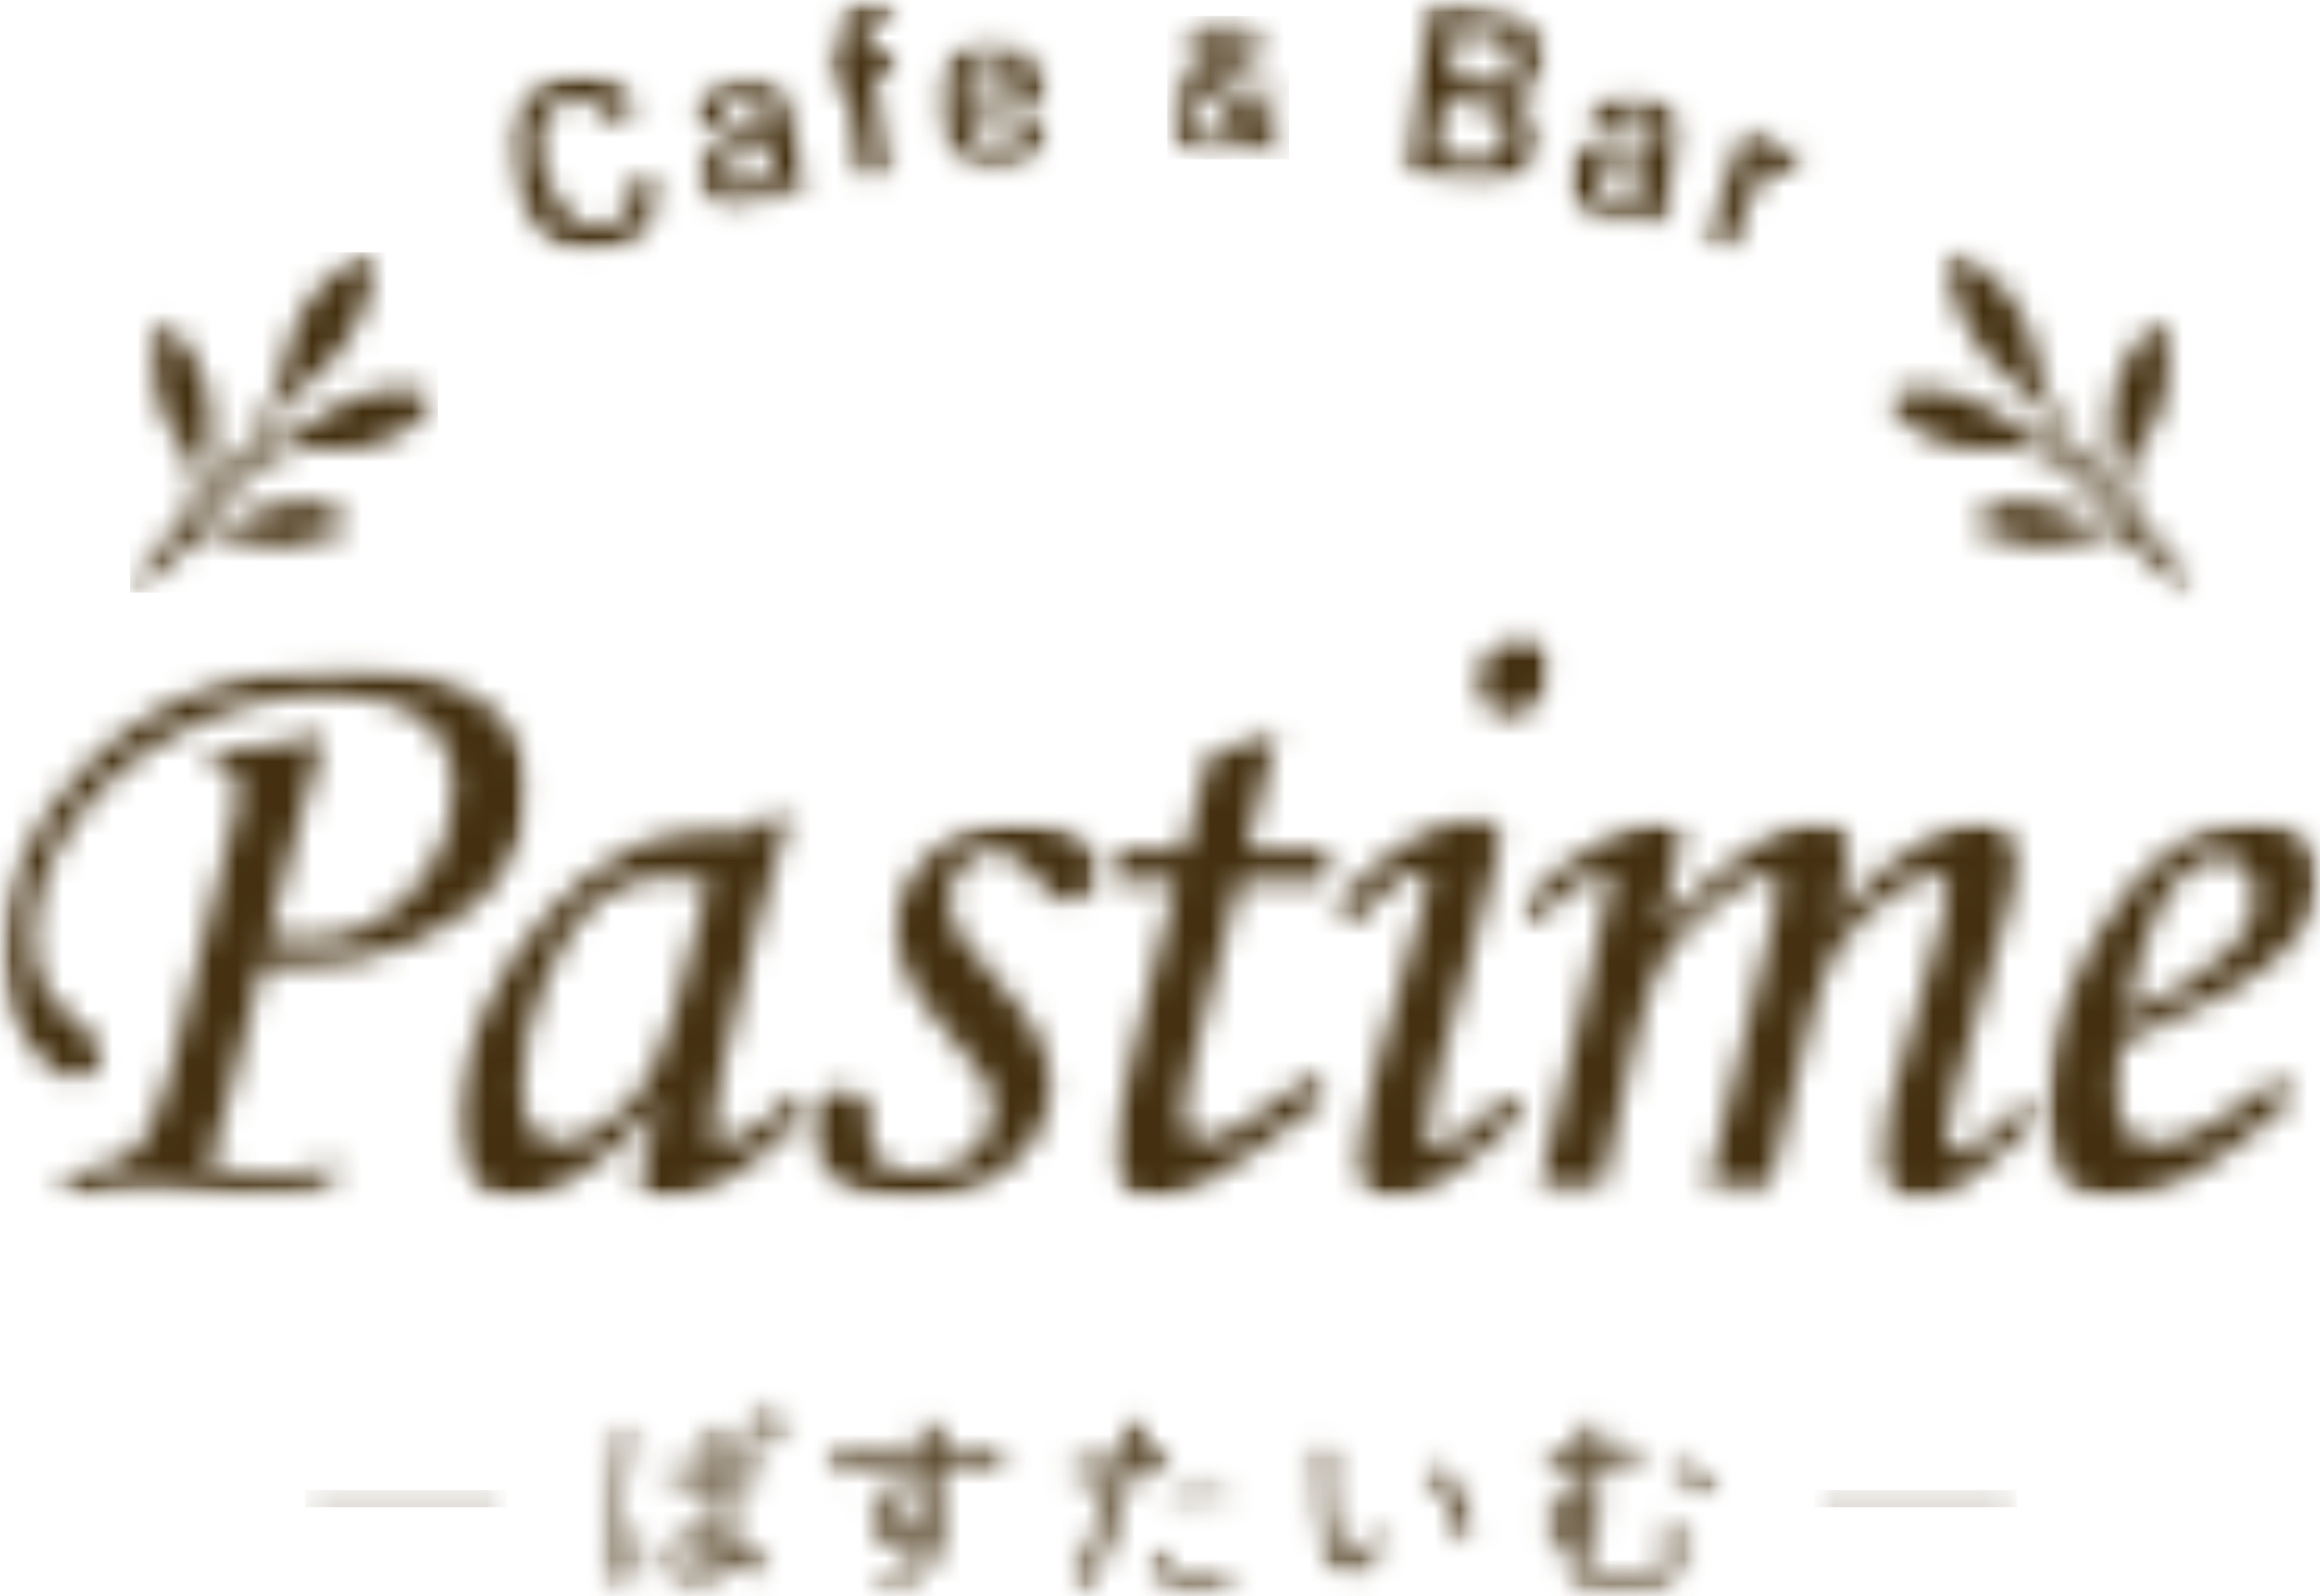 <svg width="93" height="64" viewBox="0 0 93 64" fill="none" xmlns="http://www.w3.org/2000/svg">
<mask id="mask0_84_695" style="mask-type:luminance" maskUnits="userSpaceOnUse" x="5" y="10" width="13" height="14">
<path d="M5.211 10.067H17.602V23.758H5.211V10.067Z" fill="white"/>
</mask>
<g mask="url(#mask0_84_695)">
<mask id="mask1_84_695" style="mask-type:luminance" maskUnits="userSpaceOnUse" x="5" y="10" width="13" height="14">
<path d="M14.909 10.326C14.898 10.157 14.71 10.059 14.564 10.147C12.917 11.125 11.832 12.413 11.491 14.167C11.088 16.247 10.006 17.901 8.71 19.477C8.567 19.652 8.399 19.808 8.154 19.956C8.602 17.414 8.885 14.946 6.655 12.984C6.528 12.871 6.322 12.946 6.292 13.114C6.019 14.676 6.091 16.096 6.971 17.422C7.149 17.692 7.35 17.948 7.502 18.231C7.993 19.146 8.026 20.053 7.334 20.888C6.771 21.567 6.167 22.213 5.586 22.877C5.457 23.022 5.31 23.168 5.237 23.339C5.21 23.401 5.212 23.477 5.219 23.554C5.234 23.681 5.353 23.772 5.477 23.75C5.555 23.737 5.628 23.717 5.676 23.672C6.176 23.203 6.62 22.667 7.149 22.231C7.959 21.562 8.863 21.329 9.923 21.672C11.144 22.068 12.356 21.808 13.53 21.384C14.065 21.191 14.093 20.908 13.615 20.58C12.825 20.036 11.905 20.018 11.06 20.261C10.015 20.562 9.031 21.07 8.023 21.491C7.89 21.546 7.768 21.58 7.597 21.637C8.68 20.223 9.755 18.79 11.491 18.131C11.988 17.943 12.599 17.964 13.146 18.014C14.829 18.173 16.158 17.459 17.353 16.397C17.726 16.064 17.559 15.835 17.133 15.743C15.562 15.397 14.15 15.789 12.853 16.691C11.996 17.287 11.141 17.89 10.208 18.414C10.76 17.324 11.158 16.159 12.223 15.443C13.692 14.445 14.742 12.42 14.877 11.32C14.927 10.922 14.932 10.631 14.909 10.326Z" fill="white"/>
</mask>
<g mask="url(#mask1_84_695)">
<path d="M5.211 10.115H17.554V23.758H5.211V10.115Z" fill="#443010"/>
</g>
</g>
<mask id="mask2_84_695" style="mask-type:luminance" maskUnits="userSpaceOnUse" x="12" y="59" width="9" height="2">
<path d="M12.227 59.737H20.34V60.42H12.227V59.737Z" fill="white"/>
</mask>
<g mask="url(#mask2_84_695)">
<mask id="mask3_84_695" style="mask-type:luminance" maskUnits="userSpaceOnUse" x="12" y="59" width="9" height="2">
<path d="M12.568 59.737H19.998C20.186 59.737 20.339 59.89 20.339 60.078C20.339 60.266 20.186 60.419 19.998 60.419H12.568C12.38 60.421 12.227 60.268 12.227 60.078C12.227 59.887 12.38 59.737 12.568 59.737Z" fill="white"/>
</mask>
<g mask="url(#mask3_84_695)">
<path d="M12.227 59.737H20.34V60.42H12.227V59.737Z" fill="#443010"/>
</g>
</g>
<mask id="mask4_84_695" style="mask-type:luminance" maskUnits="userSpaceOnUse" x="20" y="2" width="7" height="9">
<path d="M20.347 2.931H26.604V10.149H20.347V2.931Z" fill="white"/>
</mask>
<g mask="url(#mask4_84_695)">
<mask id="mask5_84_695" style="mask-type:luminance" maskUnits="userSpaceOnUse" x="20" y="2" width="7" height="9">
<path d="M23.651 10.128C23.135 10.128 22.646 9.98 22.198 9.684C21.531 9.248 21.019 8.526 20.674 7.537C20.275 6.399 20.267 5.407 20.646 4.587C20.969 3.896 21.538 3.404 22.335 3.124C22.688 3.001 23.034 2.938 23.357 2.938C23.68 2.938 23.994 3.001 24.285 3.124C24.783 3.335 25.204 3.716 25.535 4.256C25.537 4.261 25.535 4.266 25.532 4.269L24.52 4.923L24.513 4.925C24.51 4.925 24.508 4.923 24.508 4.92C24.134 4.251 23.696 3.925 23.164 3.925C23.004 3.925 22.833 3.956 22.658 4.018C22.119 4.206 21.799 4.579 21.674 5.163C21.558 5.692 21.633 6.344 21.897 7.098C22.195 7.955 22.601 8.554 23.102 8.877C23.36 9.042 23.63 9.126 23.907 9.126C24.071 9.126 24.24 9.095 24.407 9.038C25.192 8.764 25.5 8.143 25.355 7.141C25.355 7.139 25.355 7.136 25.357 7.134C25.36 7.131 25.362 7.131 25.365 7.131L26.558 7.086C26.565 7.086 26.567 7.089 26.567 7.093C26.685 8.509 26.061 9.467 24.713 9.938C24.349 10.065 23.992 10.131 23.653 10.131" fill="white"/>
</mask>
<g mask="url(#mask5_84_695)">
<path d="M19.114 -1.231H43.305V11.381H19.114V-1.231Z" fill="#443010"/>
</g>
</g>
<mask id="mask6_84_695" style="mask-type:luminance" maskUnits="userSpaceOnUse" x="27" y="3" width="6" height="6">
<path d="M27.687 3.104H32.515V8.474H27.687V3.104Z" fill="white"/>
</mask>
<g mask="url(#mask6_84_695)">
<mask id="mask7_84_695" style="mask-type:luminance" maskUnits="userSpaceOnUse" x="27" y="3" width="6" height="6">
<path d="M30.742 5.612C30.402 5.705 30.063 5.833 29.738 5.993C29.244 6.241 29.053 6.562 29.151 6.978C29.206 7.216 29.312 7.381 29.465 7.469C29.556 7.521 29.667 7.549 29.794 7.549C29.88 7.549 29.973 7.537 30.074 7.514C30.534 7.406 30.835 7.071 30.993 6.486L30.995 6.474L30.79 5.597L30.742 5.612ZM29.477 8.451C29.186 8.451 28.926 8.374 28.7 8.224C28.402 8.023 28.201 7.717 28.108 7.314C27.908 6.462 28.312 5.805 29.307 5.359C29.659 5.201 30.09 5.053 30.587 4.918L30.632 4.906L30.569 4.642C30.497 4.329 30.368 4.121 30.191 4.026C30.103 3.981 29.998 3.958 29.875 3.958C29.78 3.958 29.672 3.97 29.555 3.999C29.307 4.055 29.124 4.181 28.995 4.382C28.881 4.562 28.83 4.783 28.843 5.041L28.841 5.049L27.743 5.013C27.74 5.013 27.738 5.01 27.735 5.01C27.733 5.01 27.733 5.005 27.733 5.003C27.773 4.066 28.336 3.462 29.409 3.211C29.672 3.149 29.918 3.119 30.138 3.119C30.431 3.119 30.687 3.174 30.9 3.284C31.271 3.477 31.524 3.843 31.646 4.372L32.09 6.269C32.198 6.73 32.336 7.198 32.497 7.662C32.497 7.664 32.497 7.667 32.497 7.669C32.497 7.672 32.494 7.674 32.492 7.674C32.492 7.674 31.484 7.91 31.481 7.91C31.476 7.91 31.474 7.907 31.471 7.905C31.413 7.769 31.354 7.612 31.294 7.441L31.254 7.329L31.201 7.434C30.958 7.93 30.529 8.253 29.923 8.396C29.767 8.434 29.617 8.451 29.477 8.451Z" fill="white"/>
</mask>
<g mask="url(#mask7_84_695)">
<path d="M19.114 -1.231H43.305V11.381H19.114V-1.231Z" fill="#443010"/>
</g>
</g>
<mask id="mask8_84_695" style="mask-type:luminance" maskUnits="userSpaceOnUse" x="32" y="0" width="5" height="8">
<path d="M32.959 0H36.063V7.341H32.959V0Z" fill="white"/>
</mask>
<g mask="url(#mask8_84_695)">
<mask id="mask9_84_695" style="mask-type:luminance" maskUnits="userSpaceOnUse" x="33" y="0" width="4" height="8">
<path d="M34.566 7.316C34.561 7.316 34.559 7.314 34.556 7.309L33.915 3.272L33.138 3.394L33.13 3.392L33 2.583C33 2.578 33.003 2.573 33.008 2.573L33.785 2.449L33.669 1.733C33.519 0.793 33.934 0.24 34.902 0.084C35.148 0.044 35.408 0.024 35.672 0.019C35.672 0.019 35.677 0.021 35.679 0.024C35.681 0.026 35.681 0.026 35.681 0.029L35.684 0.843C35.684 0.848 35.679 0.853 35.674 0.853C35.479 0.859 35.346 0.866 35.27 0.878C35.077 0.909 34.945 0.984 34.867 1.109C34.789 1.234 34.767 1.404 34.802 1.623L34.905 2.269L35.902 2.111C35.907 2.111 35.912 2.114 35.912 2.119L36.04 2.92C36.04 2.923 36.04 2.926 36.037 2.928C36.035 2.931 36.035 2.931 36.032 2.931L35.035 3.089L35.679 7.126C35.679 7.128 35.679 7.131 35.677 7.134C35.674 7.136 35.674 7.136 35.672 7.136L34.566 7.316Z" fill="white"/>
</mask>
<g mask="url(#mask9_84_695)">
<path d="M19.114 -1.231H43.305V11.382H19.114V-1.231Z" fill="#443010"/>
</g>
</g>
<mask id="mask10_84_695" style="mask-type:luminance" maskUnits="userSpaceOnUse" x="37" y="1" width="6" height="6">
<path d="M37.492 1.577H42.074V6.799H37.492V1.577Z" fill="white"/>
</mask>
<g mask="url(#mask10_84_695)">
<mask id="mask11_84_695" style="mask-type:luminance" maskUnits="userSpaceOnUse" x="37" y="1" width="6" height="6">
<path d="M39.759 2.387C39.716 2.387 39.675 2.39 39.633 2.393C39.278 2.425 39.019 2.575 38.844 2.853C38.706 3.074 38.636 3.36 38.633 3.703V3.758L40.806 3.562L40.796 3.51C40.664 2.756 40.323 2.387 39.756 2.387M39.806 6.75C39.162 6.75 38.638 6.545 38.245 6.136C37.849 5.728 37.614 5.141 37.546 4.395C37.471 3.551 37.646 2.861 38.067 2.35C38.428 1.909 38.924 1.655 39.54 1.601C39.621 1.593 39.701 1.591 39.778 1.591C40.362 1.591 40.859 1.798 41.252 2.21C41.658 2.631 41.899 3.227 41.966 3.981L41.987 4.212C41.987 4.217 41.984 4.221 41.979 4.221L38.686 4.52L38.691 4.57C38.749 5.046 38.902 5.407 39.145 5.647C39.345 5.843 39.603 5.943 39.907 5.943C39.952 5.943 39.997 5.941 40.045 5.936C40.568 5.888 40.876 5.557 40.984 4.921C40.984 4.919 40.987 4.916 40.989 4.914L40.997 4.911L42.042 5.117C42.044 5.117 42.047 5.119 42.048 5.121C42.051 5.123 42.048 5.126 42.048 5.129C41.826 6.101 41.172 6.645 40.105 6.74C40.005 6.75 39.904 6.753 39.812 6.753" fill="white"/>
</mask>
<g mask="url(#mask11_84_695)">
<path d="M19.114 -1.231H43.305V11.382H19.114V-1.231Z" fill="#443010"/>
</g>
</g>
<mask id="mask12_84_695" style="mask-type:luminance" maskUnits="userSpaceOnUse" x="26" y="57" width="5" height="7">
<path d="M26.392 57.026H30.931V63.64H26.392V57.026Z" fill="white"/>
</mask>
<g mask="url(#mask12_84_695)">
<mask id="mask13_84_695" style="mask-type:luminance" maskUnits="userSpaceOnUse" x="26" y="57" width="5" height="7">
<path d="M27.237 62.938C27.086 62.861 27.013 62.75 27.013 62.597C27.013 62.454 27.071 62.341 27.189 62.254C27.324 62.156 27.52 62.106 27.772 62.106C28.049 62.106 28.351 62.148 28.672 62.234V62.356C28.672 62.817 28.387 63.041 27.801 63.041C27.565 63.041 27.377 63.005 27.239 62.936M30.855 62.665C30.419 62.324 29.91 62.031 29.341 61.8C29.299 61.103 29.272 60.274 29.264 59.335C29.845 59.279 30.316 59.211 30.663 59.131C30.7 59.124 30.762 59.094 30.762 58.984C30.762 58.878 30.75 58.763 30.727 58.637C30.715 58.54 30.655 58.528 30.632 58.528C30.619 58.528 30.6 58.53 30.579 58.538C30.129 58.621 29.687 58.685 29.264 58.725C29.264 58.327 29.269 58.031 29.282 57.841C29.294 57.595 29.324 57.497 29.349 57.455C29.374 57.4 29.389 57.354 29.389 57.314C29.389 57.269 29.367 57.209 29.256 57.169C29.086 57.114 28.858 57.071 28.578 57.047L28.51 57.042L28.525 57.11C28.579 57.345 28.607 57.592 28.607 57.848L28.6 58.776C28.264 58.796 27.931 58.806 27.608 58.806C27.272 58.806 26.933 58.796 26.597 58.773L26.545 58.771V58.824C26.545 58.967 26.557 59.119 26.58 59.279C26.587 59.354 26.64 59.397 26.721 59.397C26.996 59.415 27.282 59.422 27.57 59.422C27.875 59.422 28.229 59.412 28.618 59.392C28.618 60.147 28.637 60.896 28.672 61.623C28.399 61.57 28.111 61.542 27.811 61.542C27.452 61.542 27.139 61.624 26.886 61.785C26.578 61.981 26.42 62.254 26.42 62.597C26.42 62.896 26.537 63.136 26.766 63.314C27.016 63.509 27.375 63.61 27.825 63.61C28.758 63.61 29.264 63.234 29.329 62.494C29.715 62.68 30.099 62.928 30.467 63.229C30.497 63.259 30.524 63.271 30.552 63.271C30.579 63.271 30.615 63.261 30.645 63.216C30.74 63.103 30.822 62.975 30.885 62.833C30.901 62.8 30.907 62.775 30.907 62.755C30.907 62.722 30.89 62.692 30.855 62.668" fill="white"/>
</mask>
<g mask="url(#mask13_84_695)">
<path d="M22.986 55.069H50.852V65.088H22.986V55.069Z" fill="#443010"/>
</g>
</g>
<mask id="mask14_84_695" style="mask-type:luminance" maskUnits="userSpaceOnUse" x="29" y="56" width="3" height="3">
<path d="M29.718 56.322H31.636V58.161H29.718V56.322Z" fill="white"/>
</mask>
<g mask="url(#mask14_84_695)">
<mask id="mask15_84_695" style="mask-type:luminance" maskUnits="userSpaceOnUse" x="29" y="56" width="3" height="3">
<path d="M31.053 57.547C30.952 57.653 30.833 57.706 30.679 57.706C30.549 57.706 30.439 57.666 30.341 57.583C30.233 57.488 30.178 57.37 30.178 57.227C30.178 57.102 30.221 56.994 30.306 56.901C30.404 56.796 30.526 56.743 30.677 56.743C30.807 56.743 30.918 56.784 31.015 56.866C31.125 56.962 31.178 57.079 31.178 57.224C31.178 57.348 31.135 57.453 31.05 57.545M30.682 56.322C30.444 56.322 30.233 56.401 30.058 56.553C29.855 56.731 29.752 56.957 29.752 57.227C29.752 57.457 29.833 57.658 29.99 57.831C30.175 58.026 30.407 58.126 30.682 58.126C30.92 58.126 31.13 58.049 31.306 57.896C31.509 57.721 31.611 57.496 31.611 57.227C31.611 56.996 31.531 56.791 31.373 56.621C31.188 56.423 30.955 56.322 30.682 56.322Z" fill="white"/>
</mask>
<g mask="url(#mask15_84_695)">
<path d="M22.986 55.069H50.851V65.088H22.986V55.069Z" fill="#443010"/>
</g>
</g>
<mask id="mask16_84_695" style="mask-type:luminance" maskUnits="userSpaceOnUse" x="24" y="57" width="2" height="7">
<path d="M24.239 57.065H25.804V63.836H24.239V57.065Z" fill="white"/>
</mask>
<g mask="url(#mask16_84_695)">
<mask id="mask17_84_695" style="mask-type:luminance" maskUnits="userSpaceOnUse" x="24" y="57" width="2" height="7">
<path d="M25.54 61.294L25.497 61.181L25.447 61.291C25.195 61.843 25.016 62.246 24.909 62.492C24.883 62.187 24.869 61.763 24.869 61.229C24.869 60.434 25.009 59.357 25.285 58.021C25.327 57.831 25.372 57.695 25.417 57.618C25.447 57.57 25.465 57.528 25.465 57.487C25.465 57.425 25.428 57.37 25.352 57.322C25.192 57.219 24.976 57.144 24.713 57.092L24.645 57.079L24.655 57.147C24.663 57.206 24.668 57.277 24.668 57.354C24.668 57.535 24.65 57.743 24.613 57.968C24.365 59.439 24.24 60.565 24.24 61.309C24.24 62.367 24.352 63.181 24.573 63.727C24.603 63.817 24.655 63.835 24.693 63.835C24.711 63.835 24.726 63.833 24.746 63.825C24.899 63.798 25.034 63.76 25.149 63.712C25.211 63.677 25.224 63.632 25.224 63.6C25.224 63.587 25.222 63.569 25.219 63.549C25.214 63.517 25.211 63.476 25.211 63.429C25.211 63.369 25.217 63.283 25.229 63.185C25.262 62.988 25.435 62.542 25.743 61.865C25.768 61.822 25.778 61.785 25.778 61.755C25.778 61.715 25.763 61.672 25.73 61.627C25.643 61.507 25.581 61.394 25.542 61.294" fill="white"/>
</mask>
<g mask="url(#mask17_84_695)">
<path d="M22.986 55.069H50.852V65.088H22.986V55.069Z" fill="#443010"/>
</g>
</g>
<mask id="mask18_84_695" style="mask-type:luminance" maskUnits="userSpaceOnUse" x="33" y="56" width="8" height="8">
<path d="M33.044 56.752H40.52V63.856H33.044V56.752Z" fill="white"/>
</mask>
<g mask="url(#mask18_84_695)">
<mask id="mask19_84_695" style="mask-type:luminance" maskUnits="userSpaceOnUse" x="33" y="56" width="8" height="8">
<path d="M36.222 61.404C36.045 61.404 35.899 61.354 35.782 61.251C35.637 61.126 35.566 60.953 35.566 60.727C35.566 60.532 35.624 60.377 35.745 60.249C35.875 60.108 36.037 60.041 36.24 60.041C36.438 60.041 36.603 60.096 36.737 60.206C36.889 60.331 36.965 60.497 36.965 60.708C36.965 60.88 36.907 61.028 36.79 61.161C36.644 61.322 36.459 61.399 36.222 61.399M40.345 58.084C39.169 58.084 38.248 58.094 37.603 58.111C37.603 57.788 37.611 57.565 37.624 57.447C37.629 57.359 37.647 57.289 37.676 57.24C37.721 57.161 37.742 57.104 37.742 57.061C37.742 56.981 37.676 56.923 37.546 56.888C37.34 56.841 37.115 56.809 36.88 56.793L36.809 56.788L36.827 56.856C36.875 57.034 36.902 57.219 36.909 57.41C36.912 57.505 36.914 57.621 36.917 57.751C36.92 57.923 36.922 58.053 36.925 58.148C35.892 58.209 34.98 58.267 34.211 58.325C33.757 58.362 33.454 58.382 33.309 58.382C33.24 58.382 33.178 58.38 33.121 58.375L33.055 58.37L33.068 58.434C33.123 58.713 33.168 58.891 33.211 58.978C33.243 59.081 33.319 59.096 33.359 59.096C33.376 59.096 33.409 59.093 33.502 59.066C33.594 59.039 33.677 59.021 33.75 59.011C34.491 58.921 35.566 58.838 36.944 58.763L36.96 59.748C36.774 59.603 36.518 59.527 36.195 59.527C35.875 59.527 35.597 59.625 35.368 59.815C35.09 60.048 34.949 60.364 34.949 60.753C34.949 61.119 35.057 61.417 35.27 61.642C35.496 61.873 35.792 61.991 36.153 61.991C36.534 61.991 36.829 61.875 37.032 61.65C36.88 62.447 36.263 63.05 35.195 63.441L35.063 63.492L35.198 63.537C35.333 63.582 35.461 63.657 35.581 63.762C35.644 63.812 35.706 63.84 35.769 63.84C35.824 63.84 35.897 63.815 35.989 63.759C37.135 63.201 37.714 62.341 37.714 61.206C37.714 60.875 37.679 60.574 37.608 60.312C37.603 59.949 37.602 59.426 37.602 58.725C38.007 58.711 38.43 58.703 38.862 58.703C39.293 58.703 39.783 58.711 40.325 58.728C40.47 58.728 40.486 58.632 40.486 58.592V58.229C40.486 58.139 40.433 58.084 40.343 58.084" fill="white"/>
</mask>
<g mask="url(#mask19_84_695)">
<path d="M22.986 55.069H50.852V65.088H22.986V55.069Z" fill="#443010"/>
</g>
</g>
<mask id="mask20_84_695" style="mask-type:luminance" maskUnits="userSpaceOnUse" x="46" y="59" width="4" height="2">
<path d="M46.546 59.531H49.52V60.431H46.546V59.531Z" fill="white"/>
</mask>
<g mask="url(#mask20_84_695)">
<mask id="mask21_84_695" style="mask-type:luminance" maskUnits="userSpaceOnUse" x="46" y="59" width="4" height="2">
<path d="M46.555 59.898C46.555 60.054 46.565 60.206 46.584 60.354L46.592 60.407L46.645 60.398C47.228 60.272 47.762 60.209 48.233 60.209C48.582 60.209 48.955 60.242 49.341 60.304C49.359 60.306 49.373 60.309 49.389 60.309C49.428 60.309 49.499 60.29 49.508 60.149C49.511 60.116 49.513 60.079 49.513 60.036C49.513 59.936 49.508 59.846 49.502 59.763C49.494 59.713 49.457 59.65 49.326 59.633C48.87 59.575 48.504 59.545 48.238 59.545C47.767 59.545 47.251 59.605 46.705 59.723C46.572 59.756 46.552 59.848 46.552 59.898" fill="white"/>
</mask>
<g mask="url(#mask21_84_695)">
<path d="M22.986 55.069H50.851V65.088H22.986V55.069Z" fill="#443010"/>
</g>
</g>
<mask id="mask22_84_695" style="mask-type:luminance" maskUnits="userSpaceOnUse" x="42" y="56" width="6" height="8">
<path d="M42.632 56.713H47.055V63.836H42.632V56.713Z" fill="white"/>
</mask>
<g mask="url(#mask22_84_695)">
<mask id="mask23_84_695" style="mask-type:luminance" maskUnits="userSpaceOnUse" x="42" y="56" width="6" height="8">
<path d="M47.023 58.64V58.603C47.01 58.478 46.995 58.359 46.976 58.254C46.963 58.154 46.888 58.144 46.868 58.144C46.847 58.144 46.828 58.149 46.81 58.154C46.317 58.307 45.88 58.417 45.51 58.485C45.537 58.388 45.572 58.259 45.614 58.094C45.68 57.854 45.73 57.668 45.767 57.545C45.803 57.405 45.847 57.3 45.898 57.235C45.95 57.172 45.978 57.116 45.978 57.066C45.978 57.002 45.943 56.954 45.88 56.931C45.672 56.846 45.434 56.779 45.169 56.733L45.101 56.724L45.111 56.791C45.116 56.825 45.119 56.866 45.119 56.911C45.119 57.087 45.093 57.307 45.048 57.565C44.986 57.878 44.903 58.224 44.803 58.595C44.259 58.66 43.743 58.693 43.272 58.693C43.018 58.693 42.836 58.688 42.728 58.678L42.666 58.673L42.675 58.735C42.693 58.848 42.715 59.001 42.743 59.202C42.756 59.249 42.793 59.327 42.933 59.327C43.518 59.319 44.086 59.287 44.625 59.232C44.214 60.672 43.672 62.086 43.018 63.436C43.011 63.457 43.006 63.474 43.006 63.492C43.006 63.539 43.029 63.579 43.074 63.605C43.232 63.687 43.372 63.753 43.484 63.793C43.518 63.807 43.542 63.812 43.565 63.812C43.6 63.812 43.648 63.795 43.682 63.717C44.262 62.439 44.823 60.893 45.346 59.124C45.803 59.049 46.326 58.933 46.897 58.78C47.008 58.756 47.026 58.68 47.026 58.637" fill="white"/>
</mask>
<g mask="url(#mask23_84_695)">
<path d="M22.986 55.069H50.851V65.088H22.986V55.069Z" fill="#443010"/>
</g>
</g>
<mask id="mask24_84_695" style="mask-type:luminance" maskUnits="userSpaceOnUse" x="45" y="62" width="5" height="2">
<path d="M45.92 62.075H49.638V63.836H45.92V62.075Z" fill="white"/>
</mask>
<g mask="url(#mask24_84_695)">
<mask id="mask25_84_695" style="mask-type:luminance" maskUnits="userSpaceOnUse" x="45" y="62" width="5" height="2">
<path d="M49.466 63.071C49.456 63.071 49.439 63.073 49.413 63.076C48.905 63.149 48.474 63.186 48.133 63.186C47.622 63.186 47.241 63.123 46.998 62.999C46.717 62.853 46.564 62.597 46.534 62.209C46.521 62.129 46.469 62.084 46.386 62.084C46.276 62.084 46.135 62.099 45.968 62.129L45.928 62.136V62.179C45.938 62.722 46.085 63.118 46.368 63.354C46.727 63.672 47.384 63.833 48.321 63.833C48.725 63.833 49.111 63.803 49.466 63.745C49.556 63.737 49.609 63.679 49.609 63.589C49.609 63.452 49.596 63.311 49.574 63.174C49.564 63.108 49.524 63.068 49.466 63.068" fill="white"/>
</mask>
<g mask="url(#mask25_84_695)">
<path d="M22.986 55.07H50.851V65.089H22.986V55.07Z" fill="#443010"/>
</g>
</g>
<mask id="mask26_84_695" style="mask-type:luminance" maskUnits="userSpaceOnUse" x="46" y="0" width="6" height="7">
<path d="M46.772 0.643H51.692V6.384H46.772V0.643Z" fill="white"/>
</mask>
<g mask="url(#mask26_84_695)">
<mask id="mask27_84_695" style="mask-type:luminance" maskUnits="userSpaceOnUse" x="46" y="0" width="6" height="7">
<path d="M49.06 1.257C48.898 1.257 48.763 1.314 48.647 1.43C48.539 1.543 48.484 1.678 48.48 1.845C48.472 2.086 48.567 2.374 48.767 2.7L48.787 2.733L48.825 2.72C49.121 2.628 49.332 2.502 49.452 2.352C49.557 2.224 49.615 2.051 49.62 1.84C49.624 1.658 49.572 1.515 49.457 1.403C49.359 1.307 49.236 1.257 49.086 1.252C49.078 1.252 49.068 1.252 49.06 1.252M48.269 3.495C47.865 3.713 47.665 4.031 47.647 4.464C47.635 4.823 47.753 5.106 48.005 5.334C48.219 5.525 48.486 5.627 48.798 5.637C48.817 5.637 48.835 5.637 48.856 5.637C49.161 5.637 49.409 5.565 49.612 5.417L49.655 5.387L49.623 5.347C49.145 4.765 48.715 4.149 48.337 3.512L48.311 3.472L48.269 3.495ZM51.218 6.366C50.912 6.356 50.669 6.306 50.494 6.216C50.366 6.151 50.234 6.046 50.1 5.9L50.071 5.868L50.036 5.895C49.687 6.154 49.239 6.286 48.705 6.286C48.669 6.286 48.632 6.286 48.594 6.284C48.005 6.263 47.539 6.073 47.206 5.718C46.916 5.404 46.775 5.011 46.79 4.549C46.803 4.146 46.925 3.808 47.154 3.549C47.337 3.339 47.61 3.152 47.965 2.993L48.015 2.971L47.986 2.924C47.755 2.538 47.642 2.176 47.655 1.851C47.668 1.459 47.828 1.147 48.126 0.924C48.374 0.739 48.679 0.643 49.038 0.643C49.06 0.643 49.083 0.643 49.105 0.646C49.542 0.66 49.888 0.793 50.131 1.039C50.343 1.26 50.446 1.543 50.436 1.881C50.424 2.252 50.293 2.549 50.05 2.771C49.845 2.953 49.542 3.101 49.145 3.209L49.081 3.226L49.116 3.284C49.431 3.787 49.79 4.297 50.184 4.792L50.229 4.85L50.264 4.785C50.428 4.487 50.536 4.046 50.587 3.477C50.587 3.475 50.589 3.472 50.592 3.469L50.599 3.467L51.348 3.657C51.354 3.66 51.356 3.662 51.356 3.668C51.263 4.384 51.05 4.928 50.719 5.284L50.69 5.316L50.719 5.348C50.845 5.494 50.98 5.592 51.118 5.639C51.243 5.684 51.426 5.71 51.664 5.712C51.666 5.712 51.669 5.715 51.672 5.718C51.674 5.72 51.674 5.723 51.674 5.728L51.474 6.364C51.471 6.369 51.469 6.371 51.464 6.371L51.218 6.366Z" fill="white"/>
</mask>
<g mask="url(#mask27_84_695)">
<path d="M46.79 0.643H51.672V6.384H46.79V0.643Z" fill="#443010"/>
</g>
</g>
<mask id="mask28_84_695" style="mask-type:luminance" maskUnits="userSpaceOnUse" x="56" y="58" width="4" height="4">
<path d="M56.885 58.521H59.274V61.916H56.885V58.521Z" fill="white"/>
</mask>
<g mask="url(#mask28_84_695)">
<mask id="mask29_84_695" style="mask-type:luminance" maskUnits="userSpaceOnUse" x="56" y="58" width="4" height="4">
<path d="M57.535 58.565C57.513 58.542 57.483 58.53 57.45 58.53C57.42 58.53 57.388 58.538 57.352 58.555C57.252 58.605 57.125 58.681 56.965 58.785L56.91 58.821L56.96 58.864C57.812 59.618 58.355 60.595 58.576 61.768C58.588 61.84 58.635 61.883 58.706 61.883C58.721 61.883 58.736 61.88 58.756 61.875C58.902 61.825 59.039 61.758 59.164 61.678C59.238 61.634 59.252 61.583 59.252 61.544V61.515C59.021 60.327 58.442 59.332 57.535 58.562" fill="white"/>
</mask>
<g mask="url(#mask29_84_695)">
<path d="M51.213 55.536H70.095V65.088H51.213V55.536Z" fill="#443010"/>
</g>
</g>
<mask id="mask30_84_695" style="mask-type:luminance" maskUnits="userSpaceOnUse" x="52" y="57" width="4" height="7">
<path d="M52.445 57.699H55.617V63.297H52.445V57.699Z" fill="white"/>
</mask>
<g mask="url(#mask30_84_695)">
<mask id="mask31_84_695" style="mask-type:luminance" maskUnits="userSpaceOnUse" x="52" y="57" width="4" height="7">
<path d="M55.215 61.266L55.163 61.144L55.122 61.271C54.844 62.128 54.547 62.562 54.238 62.562C54.065 62.562 53.9 62.427 53.744 62.158C53.559 61.84 53.431 61.414 53.363 60.885C53.281 60.271 53.241 59.628 53.241 58.973C53.241 58.595 53.264 58.34 53.306 58.211C53.338 58.099 53.341 58.063 53.341 58.046C53.341 58.006 53.323 57.949 53.236 57.906C53.032 57.813 52.797 57.753 52.532 57.726L52.466 57.713L52.479 57.779C52.524 57.994 52.547 58.264 52.547 58.58C52.547 59.425 52.599 60.221 52.704 60.943C52.799 61.58 52.963 62.111 53.196 62.526C53.481 63.033 53.827 63.291 54.225 63.291C54.497 63.291 54.754 63.166 54.992 62.917C55.23 62.669 55.428 62.341 55.574 61.93C55.581 61.906 55.584 61.88 55.584 61.856C55.584 61.785 55.551 61.722 55.486 61.665C55.378 61.572 55.288 61.437 55.215 61.261" fill="white"/>
</mask>
<g mask="url(#mask31_84_695)">
<path d="M51.214 55.536H70.095V65.088H51.214V55.536Z" fill="#443010"/>
</g>
</g>
<mask id="mask32_84_695" style="mask-type:luminance" maskUnits="userSpaceOnUse" x="61" y="56" width="7" height="8">
<path d="M61.699 56.767H67.695V63.857H61.699V56.767Z" fill="white"/>
</mask>
<g mask="url(#mask32_84_695)">
<mask id="mask33_84_695" style="mask-type:luminance" maskUnits="userSpaceOnUse" x="61" y="56" width="7" height="8">
<path d="M62.407 60.948C62.407 60.766 62.452 60.615 62.542 60.499C62.64 60.372 62.773 60.309 62.949 60.309C63.087 60.309 63.2 60.355 63.292 60.452C63.405 60.567 63.46 60.715 63.46 60.908C63.46 61.359 63.304 61.578 62.981 61.578C62.828 61.578 62.703 61.538 62.603 61.459C62.473 61.354 62.405 61.184 62.405 60.948M67.344 61.076C67.159 61.049 66.983 61.001 66.825 60.93L66.718 60.883L66.758 60.993C66.901 61.372 66.971 61.75 66.971 62.123C66.971 62.835 66.29 63.196 64.946 63.196C64.388 63.196 63.994 63.151 63.778 63.063C63.573 62.98 63.473 62.827 63.473 62.594C63.473 62.437 63.532 62.224 63.653 61.964C63.783 61.871 63.886 61.737 63.963 61.567C64.052 61.379 64.097 61.174 64.097 60.956C64.097 60.771 64.081 60.62 64.053 60.512C64.081 59.618 64.099 59.049 64.106 58.821C64.621 58.763 65.103 58.681 65.542 58.573C65.582 58.562 65.648 58.53 65.648 58.417C65.635 58.262 65.626 58.139 65.613 58.052C65.6 57.954 65.537 57.943 65.512 57.943C65.505 57.943 65.489 57.943 65.444 57.954C65.011 58.059 64.565 58.139 64.124 58.197C64.129 57.934 64.144 57.696 64.164 57.49C64.172 57.382 64.192 57.3 64.219 57.245C64.257 57.17 64.277 57.107 64.277 57.052C64.277 56.981 64.227 56.929 64.129 56.893C63.986 56.846 63.758 56.811 63.43 56.791L63.36 56.789L63.388 56.861C63.45 57.019 63.483 57.239 63.483 57.51C63.483 57.813 63.48 58.069 63.475 58.272C63.089 58.297 62.761 58.31 62.497 58.31C62.249 58.31 62.014 58.3 61.791 58.277L61.733 58.272L61.736 58.33C61.738 58.392 61.751 58.538 61.771 58.776C61.783 58.856 61.836 58.901 61.914 58.901C62.062 58.909 62.23 58.914 62.41 58.914C62.701 58.914 63.054 58.901 63.46 58.879L63.435 59.901C63.297 59.806 63.116 59.758 62.891 59.758C62.623 59.758 62.388 59.861 62.187 60.062C61.952 60.3 61.833 60.602 61.833 60.966C61.833 61.297 61.926 61.572 62.109 61.785C62.307 62.014 62.56 62.128 62.856 62.128C62.886 62.128 62.914 62.128 62.939 62.126C62.868 62.316 62.833 62.517 62.833 62.725C62.833 63.088 62.986 63.364 63.287 63.539C63.616 63.732 64.177 63.83 64.954 63.83C66.756 63.83 67.669 63.298 67.669 62.254C67.669 61.856 67.62 61.504 67.52 61.219C67.494 61.123 67.431 61.071 67.344 61.071" fill="white"/>
</mask>
<g mask="url(#mask33_84_695)">
<path d="M51.214 55.536H70.095V65.089H51.214V55.536Z" fill="#443010"/>
</g>
</g>
<mask id="mask34_84_695" style="mask-type:luminance" maskUnits="userSpaceOnUse" x="66" y="58" width="3" height="3">
<path d="M66.663 58.371H68.864V60.125H66.663V58.371Z" fill="white"/>
</mask>
<g mask="url(#mask34_84_695)">
<mask id="mask35_84_695" style="mask-type:luminance" maskUnits="userSpaceOnUse" x="66" y="58" width="3" height="3">
<path d="M68.805 59.562C68.42 59.108 67.88 58.723 67.198 58.417C67.171 58.407 67.148 58.402 67.131 58.402C67.096 58.402 67.063 58.42 67.034 58.452C66.999 58.488 66.896 58.605 66.716 58.818L66.672 58.868L66.733 58.896C67.344 59.161 67.875 59.552 68.312 60.059C68.346 60.096 68.381 60.116 68.417 60.116C68.447 60.116 68.479 60.099 68.505 60.071C68.602 59.986 68.705 59.873 68.807 59.737C68.838 59.705 68.846 59.673 68.846 59.652C68.846 59.618 68.83 59.584 68.807 59.562" fill="white"/>
</mask>
<g mask="url(#mask35_84_695)">
<path d="M51.214 55.536H70.095V65.088H51.214V55.536Z" fill="#443010"/>
</g>
</g>
<mask id="mask36_84_695" style="mask-type:luminance" maskUnits="userSpaceOnUse" x="56" y="0" width="6" height="8">
<path d="M56.201 0.047H61.949V7.444H56.201V0.047Z" fill="white"/>
</mask>
<g mask="url(#mask36_84_695)">
<mask id="mask37_84_695" style="mask-type:luminance" maskUnits="userSpaceOnUse" x="56" y="0" width="6" height="8">
<path d="M58.095 3.082L59.128 3.257C59.291 3.285 59.443 3.299 59.583 3.299C59.856 3.299 60.088 3.244 60.268 3.139C60.496 3.004 60.633 2.798 60.681 2.508C60.739 2.172 60.671 1.918 60.475 1.736C60.297 1.568 59.987 1.447 59.556 1.373L58.418 1.18L58.095 3.082ZM57.561 6.222L58.821 6.434C58.964 6.457 59.097 6.47 59.223 6.47C59.511 6.47 59.752 6.404 59.937 6.277C60.162 6.119 60.305 5.87 60.36 5.535C60.423 5.161 60.326 4.86 60.059 4.616C59.826 4.4 59.488 4.254 59.05 4.179L57.94 3.991L57.561 6.222ZM59.506 7.432C59.286 7.432 59.048 7.412 58.802 7.37L56.233 6.933C56.228 6.933 56.223 6.928 56.226 6.923L57.389 0.079C57.389 0.077 57.391 0.074 57.393 0.072L59.842 0.486C60.718 0.633 61.326 0.914 61.644 1.317C61.901 1.643 61.99 2.071 61.899 2.595C61.826 3.016 61.626 3.342 61.3 3.568C61.054 3.738 60.759 3.836 60.416 3.856L60.4 3.951C60.856 4.132 61.188 4.392 61.385 4.728C61.573 5.047 61.633 5.417 61.564 5.828C61.453 6.479 61.127 6.944 60.593 7.204C60.285 7.354 59.919 7.429 59.503 7.429" fill="white"/>
</mask>
<g mask="url(#mask37_84_695)">
<path d="M54.972 -1.181H73.69V11.396H54.972V-1.181Z" fill="#443010"/>
</g>
</g>
<mask id="mask38_84_695" style="mask-type:luminance" maskUnits="userSpaceOnUse" x="62" y="3" width="6" height="7">
<path d="M62.833 3.684H67.501V9.199H62.833V3.684Z" fill="white"/>
</mask>
<g mask="url(#mask38_84_695)">
<mask id="mask39_84_695" style="mask-type:luminance" maskUnits="userSpaceOnUse" x="62" y="3" width="6" height="7">
<path d="M64.901 6.404C64.39 6.404 64.09 6.597 63.982 6.994C63.916 7.229 63.932 7.425 64.024 7.575C64.117 7.725 64.289 7.838 64.54 7.906C64.641 7.933 64.744 7.949 64.841 7.949C65.186 7.949 65.513 7.783 65.836 7.439L65.844 7.43L66.079 6.56L66.029 6.547C65.683 6.467 65.327 6.42 64.964 6.407C64.942 6.407 64.921 6.407 64.898 6.407M66.585 9.194L65.585 8.923C65.58 8.92 65.578 8.918 65.578 8.913C65.59 8.766 65.612 8.6 65.641 8.42L65.66 8.301L65.562 8.372C65.265 8.585 64.929 8.693 64.562 8.693C64.377 8.693 64.181 8.665 63.982 8.61C63.513 8.483 63.177 8.237 62.987 7.875C62.819 7.557 62.789 7.194 62.897 6.796C63.104 6.024 63.681 5.633 64.606 5.633C64.693 5.633 64.786 5.635 64.879 5.643C65.265 5.673 65.713 5.746 66.215 5.864L66.262 5.873L66.332 5.613C66.415 5.302 66.402 5.059 66.292 4.888C66.194 4.743 66.011 4.633 65.746 4.56C65.656 4.536 65.567 4.523 65.482 4.523C65.34 4.523 65.199 4.56 65.072 4.633C64.886 4.738 64.736 4.909 64.623 5.139C64.623 5.142 64.62 5.144 64.618 5.144H64.611L63.668 4.593C63.665 4.59 63.663 4.59 63.663 4.588C63.663 4.586 63.663 4.583 63.663 4.581C64.017 3.986 64.538 3.688 65.21 3.688C65.45 3.688 65.713 3.726 65.991 3.804C66.603 3.969 67.034 4.23 67.269 4.576C67.505 4.922 67.553 5.362 67.41 5.888L66.898 7.768C66.776 8.224 66.673 8.703 66.595 9.187C66.595 9.189 66.593 9.192 66.59 9.194L66.585 9.197H66.583" fill="white"/>
</mask>
<g mask="url(#mask39_84_695)">
<path d="M54.973 -1.181H73.691V11.396H54.973V-1.181Z" fill="#443010"/>
</g>
</g>
<mask id="mask40_84_695" style="mask-type:luminance" maskUnits="userSpaceOnUse" x="68" y="5" width="5" height="6">
<path d="M68.237 5.107H72.458V10.168H68.237V5.107Z" fill="white"/>
</mask>
<g mask="url(#mask40_84_695)">
<mask id="mask41_84_695" style="mask-type:luminance" maskUnits="userSpaceOnUse" x="68" y="5" width="5" height="6">
<path d="M69.329 10.143L68.284 9.765L68.279 9.76C68.279 9.757 68.279 9.755 68.279 9.753L69.951 5.134C69.953 5.129 69.956 5.127 69.961 5.127L70.958 5.487C70.961 5.487 70.963 5.49 70.963 5.492C70.963 5.495 70.966 5.497 70.963 5.5L70.655 6.352L70.737 6.404C71.123 6.013 71.53 5.815 71.94 5.815C72.101 5.815 72.263 5.846 72.424 5.904L72.429 5.909C72.429 5.91 72.429 5.913 72.429 5.916L72.001 6.886C71.998 6.891 71.995 6.891 71.99 6.891C71.848 6.838 71.705 6.813 71.567 6.813C71.128 6.813 70.702 7.061 70.271 7.574L70.266 7.582L69.342 10.136C69.339 10.14 69.337 10.143 69.332 10.143C69.326 10.143 69.329 10.143 69.329 10.143Z" fill="white"/>
</mask>
<g mask="url(#mask41_84_695)">
<path d="M54.973 -1.181H73.691V11.396H54.973V-1.181Z" fill="#443010"/>
</g>
</g>
<mask id="mask42_84_695" style="mask-type:luminance" maskUnits="userSpaceOnUse" x="72" y="59" width="9" height="2">
<path d="M72.741 59.737H80.853V60.42H72.741V59.737Z" fill="white"/>
</mask>
<g mask="url(#mask42_84_695)">
<mask id="mask43_84_695" style="mask-type:luminance" maskUnits="userSpaceOnUse" x="72" y="59" width="9" height="2">
<path d="M73.082 59.737H80.512C80.7 59.737 80.853 59.89 80.853 60.078C80.853 60.266 80.7 60.419 80.512 60.419H73.082C72.894 60.421 72.741 60.268 72.741 60.078C72.741 59.887 72.894 59.737 73.082 59.737Z" fill="white"/>
</mask>
<g mask="url(#mask43_84_695)">
<path d="M72.741 59.737H80.853V60.42H72.741V59.737Z" fill="#443010"/>
</g>
</g>
<mask id="mask44_84_695" style="mask-type:luminance" maskUnits="userSpaceOnUse" x="75" y="9" width="13" height="15">
<path d="M75.467 9.971H87.93V23.756H75.467V9.971Z" fill="white"/>
</mask>
<g mask="url(#mask44_84_695)">
<mask id="mask45_84_695" style="mask-type:luminance" maskUnits="userSpaceOnUse" x="75" y="10" width="13" height="14">
<path d="M78.172 10.326C78.185 10.157 78.373 10.059 78.518 10.147C80.164 11.125 81.249 12.413 81.59 14.167C81.994 16.247 83.077 17.901 84.373 19.477C84.515 19.652 84.683 19.808 84.929 19.956C84.48 17.414 84.196 14.946 86.427 12.984C86.555 12.871 86.76 12.946 86.791 13.114C87.064 14.676 86.99 16.096 86.111 17.422C85.934 17.692 85.733 17.948 85.58 18.231C85.091 19.146 85.059 20.053 85.748 20.887C86.312 21.567 86.916 22.213 87.497 22.877C87.625 23.022 87.773 23.168 87.846 23.339C87.873 23.401 87.87 23.477 87.863 23.554C87.85 23.681 87.73 23.772 87.605 23.75C87.527 23.737 87.455 23.717 87.407 23.672C86.905 23.203 86.462 22.667 85.934 22.231C85.124 21.562 84.219 21.329 83.159 21.672C81.939 22.068 80.726 21.808 79.553 21.384C79.017 21.191 78.989 20.908 79.468 20.58C80.257 20.036 81.177 20.018 82.021 20.261C83.066 20.562 84.051 21.07 85.059 21.491C85.191 21.546 85.315 21.58 85.485 21.637C84.402 20.223 83.328 18.79 81.59 18.131C81.095 17.943 80.483 17.964 79.937 18.014C78.252 18.173 76.924 17.459 75.73 16.397C75.355 16.064 75.524 15.835 75.95 15.743C77.521 15.397 78.932 15.789 80.23 16.691C81.087 17.287 81.942 17.89 82.873 18.414C82.323 17.324 81.924 16.159 80.859 15.442C79.386 14.45 78.338 12.422 78.2 11.325C78.15 10.927 78.145 10.636 78.167 10.331" fill="white"/>
</mask>
<g mask="url(#mask45_84_695)">
<path d="M-1.116 8.861H94.109V49.423H-1.116V8.861Z" fill="#443010"/>
</g>
</g>
<mask id="mask46_84_695" style="mask-type:luminance" maskUnits="userSpaceOnUse" x="0" y="26" width="22" height="23">
<path d="M0 26.608H21.311V48.061H0V26.608Z" fill="white"/>
</mask>
<g mask="url(#mask46_84_695)">
<mask id="mask47_84_695" style="mask-type:luminance" maskUnits="userSpaceOnUse" x="0" y="26" width="22" height="23">
<path d="M8.476 30.947L8.683 30.162C10.367 30 11.809 29.767 13.006 29.463C12.72 30.278 12.41 31.342 12.076 32.659L10.761 37.562L12.362 37.651C13.103 37.685 13.915 37.5 14.793 37.094C15.67 36.688 16.454 35.974 17.143 34.951C17.833 33.929 18.18 32.826 18.18 31.643C18.18 30.471 17.76 29.541 16.92 28.857C16.081 28.173 14.796 27.829 13.066 27.829C11.094 27.829 9.164 28.321 7.272 29.3C5.381 30.28 3.924 31.535 2.897 33.062C1.87 34.588 1.358 36.094 1.358 37.58C1.358 38.312 1.492 38.948 1.759 39.487C2.027 40.026 2.503 40.557 3.188 41.08C3.757 41.499 4.042 41.905 4.042 42.299C4.042 42.554 3.95 42.77 3.762 42.942C3.574 43.115 3.353 43.204 3.098 43.204C2.408 43.204 1.744 42.733 1.103 41.792C0.461 40.853 0.138 39.665 0.138 38.226C0.138 35.59 1.148 33.188 3.167 31.017C5.814 28.16 9.367 26.731 13.825 26.731C15.519 26.731 16.91 26.953 17.998 27.393C19.085 27.834 19.895 28.439 20.436 29.205C20.977 29.972 21.246 30.802 21.246 31.696C21.246 32.834 20.867 33.951 20.108 35.049C19.349 36.146 18.233 37.032 16.76 37.705C15.286 38.379 13.645 38.715 11.841 38.715C11.563 38.715 11.129 38.697 10.54 38.662L9.14 44.083C8.907 45 8.646 45.905 8.357 46.797C9.262 47.017 10.049 47.127 10.72 47.127C11.568 47.127 12.477 46.965 13.45 46.639L13.241 47.614C12.337 47.857 11.57 47.979 10.946 47.979C10.342 47.979 9.46 47.914 8.302 47.789C7.375 47.673 6.621 47.614 6.04 47.614C4.915 47.614 3.762 47.746 2.579 48.014L2.786 47.093C3.995 46.895 4.817 46.611 5.257 46.241C5.884 45.717 6.395 44.667 6.789 43.088L9.415 32.654C9.53 32.165 9.588 31.824 9.588 31.625C9.588 31.44 9.513 31.275 9.362 31.13C9.212 30.984 9.032 30.911 8.823 30.911C8.743 30.911 8.625 30.924 8.476 30.947Z" fill="white"/>
</mask>
<g mask="url(#mask47_84_695)">
<path d="M-1.115 8.862H94.11V49.424H-1.115V8.862Z" fill="#443010"/>
</g>
</g>
<mask id="mask48_84_695" style="mask-type:luminance" maskUnits="userSpaceOnUse" x="18" y="32" width="15" height="17">
<path d="M18.215 32.312H32.594V48.156H18.215V32.312Z" fill="white"/>
</mask>
<g mask="url(#mask48_84_695)">
<mask id="mask49_84_695" style="mask-type:luminance" maskUnits="userSpaceOnUse" x="18" y="32" width="15" height="17">
<path d="M28.414 35.334C27.788 35.207 27.259 35.141 26.831 35.141C25.786 35.141 24.874 35.43 24.096 36.003C23.32 36.577 22.596 37.612 21.929 39.104C21.263 40.594 20.927 42.085 20.927 43.572C20.927 44.361 21.059 44.93 21.328 45.278C21.596 45.626 21.945 45.802 22.373 45.802C23.175 45.802 24.032 45.368 24.951 44.504C25.871 43.639 26.543 42.393 26.971 40.768L28.414 35.334ZM30.575 32.67L31.725 32.427L30.419 36.833C29.898 38.587 29.404 40.607 28.938 42.892C28.683 44.135 28.554 44.937 28.554 45.295C28.554 45.654 28.7 45.834 28.991 45.834C29.176 45.834 29.472 45.712 29.878 45.469C30.597 45.04 31.289 44.506 31.95 43.867L32.506 44.546C31.183 45.754 30.337 46.485 29.963 46.741C29.218 47.252 28.512 47.628 27.838 47.874C27.397 48.037 26.966 48.117 26.55 48.117C26.247 48.117 26.021 48.047 25.871 47.909C25.72 47.771 25.646 47.566 25.646 47.3C25.646 47.127 25.691 46.889 25.786 46.586L26.482 44.218C25.482 45.413 24.295 46.44 22.911 47.3C22.064 47.834 21.285 48.102 20.578 48.102C19.904 48.102 19.388 47.864 19.027 47.388C18.538 46.749 18.295 45.914 18.295 44.879C18.295 43.649 18.623 42.278 19.281 40.77C19.937 39.261 20.816 37.89 21.919 36.66C23.022 35.43 24.184 34.525 25.403 33.943C26.342 33.503 27.55 33.282 29.026 33.282C29.397 33.282 29.775 33.305 30.159 33.352L30.575 32.67Z" fill="white"/>
</mask>
<g mask="url(#mask49_84_695)">
<path d="M-1.116 8.861H94.109V49.423H-1.116V8.861Z" fill="#443010"/>
</g>
</g>
<mask id="mask50_84_695" style="mask-type:luminance" maskUnits="userSpaceOnUse" x="32" y="32" width="13" height="17">
<path d="M32.343 32.945H44.127V48.156H32.343V32.945Z" fill="white"/>
</mask>
<g mask="url(#mask50_84_695)">
<mask id="mask51_84_695" style="mask-type:luminance" maskUnits="userSpaceOnUse" x="32" y="32" width="13" height="17">
<path d="M40.812 32.966C41.844 32.966 42.643 33.167 43.207 33.567C43.772 33.969 44.052 34.43 44.052 34.951C44.052 35.264 43.931 35.538 43.696 35.771C43.46 36.003 43.17 36.118 42.834 36.118C42.614 36.118 42.421 36.069 42.26 35.971C42.1 35.873 41.865 35.625 41.563 35.231C40.995 34.477 40.431 34.099 39.874 34.099C39.398 34.099 38.977 34.282 38.611 34.647C38.246 35.014 38.063 35.467 38.063 36.014C38.063 36.49 38.178 36.951 38.411 37.397C38.644 37.843 39.23 38.564 40.17 39.562C41.458 40.93 42.103 42.228 42.103 43.459C42.103 44.689 41.581 45.764 40.534 46.686C39.486 47.608 38.14 48.07 36.494 48.07C35.113 48.07 34.085 47.789 33.412 47.225C32.738 46.661 32.402 45.967 32.402 45.145C32.402 44.739 32.529 44.401 32.785 44.135C33.04 43.869 33.354 43.734 33.725 43.734C34.051 43.734 34.329 43.842 34.562 44.057C34.794 44.273 34.91 44.526 34.91 44.814C34.91 44.93 34.902 45.083 34.888 45.268C34.88 45.418 34.875 45.546 34.875 45.651C34.875 46.035 35.038 46.361 35.361 46.626C35.675 46.895 36.103 47.027 36.645 47.027C37.268 47.027 37.82 46.919 38.293 46.706C38.767 46.493 39.138 46.168 39.403 45.731C39.669 45.295 39.802 44.864 39.802 44.435C39.802 44.017 39.677 43.601 39.428 43.183C39.18 42.764 38.619 42.075 37.747 41.113C36.539 39.768 35.935 38.474 35.935 37.234C35.935 36.096 36.394 35.104 37.31 34.249C38.228 33.395 39.396 32.971 40.812 32.971" fill="white"/>
</mask>
<g mask="url(#mask51_84_695)">
<path d="M-1.116 8.861H94.109V49.423H-1.116V8.861Z" fill="#443010"/>
</g>
</g>
<mask id="mask52_84_695" style="mask-type:luminance" maskUnits="userSpaceOnUse" x="44" y="29" width="10" height="20">
<path d="M44.199 29.143H53.654V48.156H44.199V29.143Z" fill="white"/>
</mask>
<g mask="url(#mask52_84_695)">
<mask id="mask53_84_695" style="mask-type:luminance" maskUnits="userSpaceOnUse" x="44" y="29" width="10" height="20">
<path d="M48.45 30.286L51.214 29.225L49.963 34.099H53.569L53.291 35.337H49.683L48.164 41.173C47.683 42.926 47.44 44.143 47.44 44.83C47.44 45.143 47.508 45.368 47.64 45.509C47.773 45.649 47.956 45.717 48.189 45.717C48.548 45.717 49.101 45.501 49.843 45.072C50.818 44.504 51.747 43.86 52.63 43.141L53.291 43.942C50.747 45.86 49.048 47.032 48.189 47.461C47.329 47.889 46.638 48.105 46.117 48.105C45.686 48.105 45.347 47.95 45.096 47.633C44.846 47.318 44.723 46.81 44.723 46.1C44.723 45.263 44.944 43.987 45.384 42.269L47.156 35.337H44.337L44.651 34.099H47.474L48.45 30.286Z" fill="white"/>
</mask>
<g mask="url(#mask53_84_695)">
<path d="M-1.116 8.862H94.109V49.424H-1.116V8.862Z" fill="#443010"/>
</g>
</g>
<mask id="mask54_84_695" style="mask-type:luminance" maskUnits="userSpaceOnUse" x="53" y="25" width="10" height="24">
<path d="M53.231 25.339H62.262V48.156H53.231V25.339Z" fill="white"/>
</mask>
<g mask="url(#mask54_84_695)">
<mask id="mask55_84_695" style="mask-type:luminance" maskUnits="userSpaceOnUse" x="53" y="25" width="10" height="24">
<path d="M60.992 25.475C61.352 25.475 61.648 25.596 61.879 25.832C62.11 26.067 62.227 26.375 62.227 26.746C62.227 27.258 62.05 27.708 61.696 28.097C61.343 28.485 60.944 28.681 60.503 28.681C60.155 28.681 59.865 28.558 59.634 28.314C59.404 28.071 59.286 27.751 59.286 27.358C59.286 26.836 59.453 26.39 59.791 26.024C60.13 25.658 60.529 25.475 60.995 25.475M54.151 37.005L53.384 36.414C54.544 35.136 55.602 34.229 56.559 33.687C57.516 33.147 58.331 32.878 59.002 32.878C59.373 32.878 59.659 32.961 59.854 33.121C60.05 33.282 60.15 33.504 60.15 33.782C60.15 34.118 59.774 35.547 59.02 38.068C57.792 42.19 57.178 44.674 57.178 45.52C57.178 45.684 57.218 45.819 57.301 45.928C57.383 46.039 57.468 46.094 57.561 46.094C57.932 46.094 58.885 45.375 60.418 43.934L61.097 44.596C59.506 46.094 58.346 47.052 57.614 47.47C56.883 47.888 56.283 48.097 55.82 48.097C55.414 48.097 55.09 47.968 54.852 47.713C54.614 47.457 54.494 47.104 54.494 46.65C54.494 45.2 55.367 41.651 57.108 36.01C57.188 35.742 57.23 35.504 57.23 35.296C57.23 35.063 57.126 34.948 56.918 34.948C56.685 34.948 56.421 35.041 56.126 35.226C55.83 35.412 55.171 36.002 54.148 37.002" fill="white"/>
</mask>
<g mask="url(#mask55_84_695)">
<path d="M-1.115 8.861H94.11V49.423H-1.115V8.861Z" fill="#443010"/>
</g>
</g>
<mask id="mask56_84_695" style="mask-type:luminance" maskUnits="userSpaceOnUse" x="60" y="32" width="22" height="17">
<path d="M60.925 32.787H81.909V48.312H60.925V32.787Z" fill="white"/>
</mask>
<g mask="url(#mask56_84_695)">
<mask id="mask57_84_695" style="mask-type:luminance" maskUnits="userSpaceOnUse" x="60" y="32" width="22" height="17">
<path d="M61.455 36.97L60.934 36.274C62.085 35.123 63.177 34.277 64.212 33.73C65.247 33.184 66.064 32.911 66.658 32.911C66.903 32.911 67.087 32.964 67.209 33.066C67.331 33.169 67.392 33.317 67.392 33.502C67.392 33.735 67.299 34.181 67.114 34.843C66.846 35.817 66.66 36.589 66.555 37.158C69.334 34.327 71.46 32.909 72.93 32.909C73.311 32.909 73.601 33.014 73.799 33.221C73.998 33.43 74.095 33.76 74.095 34.214C74.095 34.703 73.923 35.532 73.574 36.705C74.9 35.324 76.05 34.344 77.024 33.77C78 33.197 78.762 32.909 79.307 32.909C79.796 32.909 80.172 33.049 80.44 33.327C80.709 33.605 80.841 34.036 80.841 34.615C80.841 34.963 80.783 35.377 80.669 35.85C80.553 36.324 80.13 37.777 79.398 40.205C78.481 43.213 78.022 45.007 78.022 45.586C78.022 45.981 78.185 46.177 78.511 46.177C78.731 46.177 78.947 46.107 79.154 45.969C79.839 45.48 80.543 44.879 81.262 44.157L81.836 44.784C81.593 44.981 81.135 45.388 80.46 46.002C79.531 46.838 78.892 47.359 78.546 47.57C77.871 47.964 77.302 48.162 76.839 48.162C76.491 48.162 76.183 47.991 75.918 47.648C75.651 47.305 75.516 46.832 75.516 46.229C75.516 45.673 75.596 45.02 75.759 44.27C75.922 43.521 76.398 41.84 77.188 39.229C77.779 37.266 78.077 36.076 78.077 35.657C78.077 35.261 77.902 35.066 77.556 35.066C77.265 35.066 76.876 35.211 76.389 35.502C75.391 36.105 74.554 36.843 73.879 37.715C73.416 38.319 73.01 39.276 72.662 40.589C71.885 43.456 71.304 45.796 70.92 47.608H68.447L71.043 36.968C71.228 36.201 71.321 35.76 71.321 35.645C71.321 35.459 71.273 35.316 71.183 35.219C71.093 35.121 70.958 35.071 70.783 35.071C70.469 35.071 69.984 35.314 69.322 35.803C68.174 36.627 67.347 37.427 66.844 38.198C66.339 38.97 65.908 40.145 65.548 41.724L64.209 47.61H61.706L63.673 39.303C64.254 36.9 64.545 35.594 64.545 35.384C64.545 35.116 64.44 34.983 64.232 34.983C63.778 34.983 62.857 35.645 61.463 36.968" fill="white"/>
</mask>
<g mask="url(#mask57_84_695)">
<path d="M-1.116 8.861H94.109V49.423H-1.116V8.861Z" fill="#443010"/>
</g>
</g>
<mask id="mask58_84_695" style="mask-type:luminance" maskUnits="userSpaceOnUse" x="81" y="32" width="12" height="17">
<path d="M81.986 32.787H93V48.156H81.986V32.787Z" fill="white"/>
</mask>
<g mask="url(#mask58_84_695)">
<mask id="mask59_84_695" style="mask-type:luminance" maskUnits="userSpaceOnUse" x="82" y="32" width="11" height="17">
<path d="M85.227 40.717C87.096 39.88 88.501 38.98 89.442 38.019C90.08 37.344 90.399 36.678 90.399 36.016C90.399 35.517 90.268 35.119 90.008 34.823C89.747 34.527 89.406 34.379 88.988 34.379C88.559 34.379 88.141 34.543 87.735 34.868C87.188 35.297 86.73 35.948 86.36 36.818C85.826 38.096 85.447 39.397 85.227 40.72M91.323 43.245L91.897 44.012C89.053 46.718 86.615 48.07 84.582 48.07C83.758 48.07 83.129 47.792 82.693 47.233C82.257 46.673 82.039 45.781 82.039 44.551C82.039 42.068 82.794 39.594 84.302 37.131C85.996 34.334 88.024 32.934 90.381 32.934C91.206 32.934 91.834 33.139 92.27 33.553C92.707 33.966 92.924 34.53 92.924 35.252C92.924 36.006 92.664 36.75 92.14 37.482C91.617 38.213 90.682 38.973 89.336 39.763C88.662 40.146 87.223 40.837 85.016 41.835C84.911 42.461 84.86 43.06 84.86 43.629C84.86 44.453 84.991 45.027 85.252 45.353C85.512 45.679 85.893 45.842 86.392 45.842C86.868 45.842 87.389 45.709 87.958 45.44C88.725 45.08 89.845 44.35 91.318 43.245" fill="white"/>
</mask>
<g mask="url(#mask59_84_695)">
<path d="M-1.116 8.861H94.109V49.423H-1.116V8.861Z" fill="#443010"/>
</g>
</g>
</svg>
